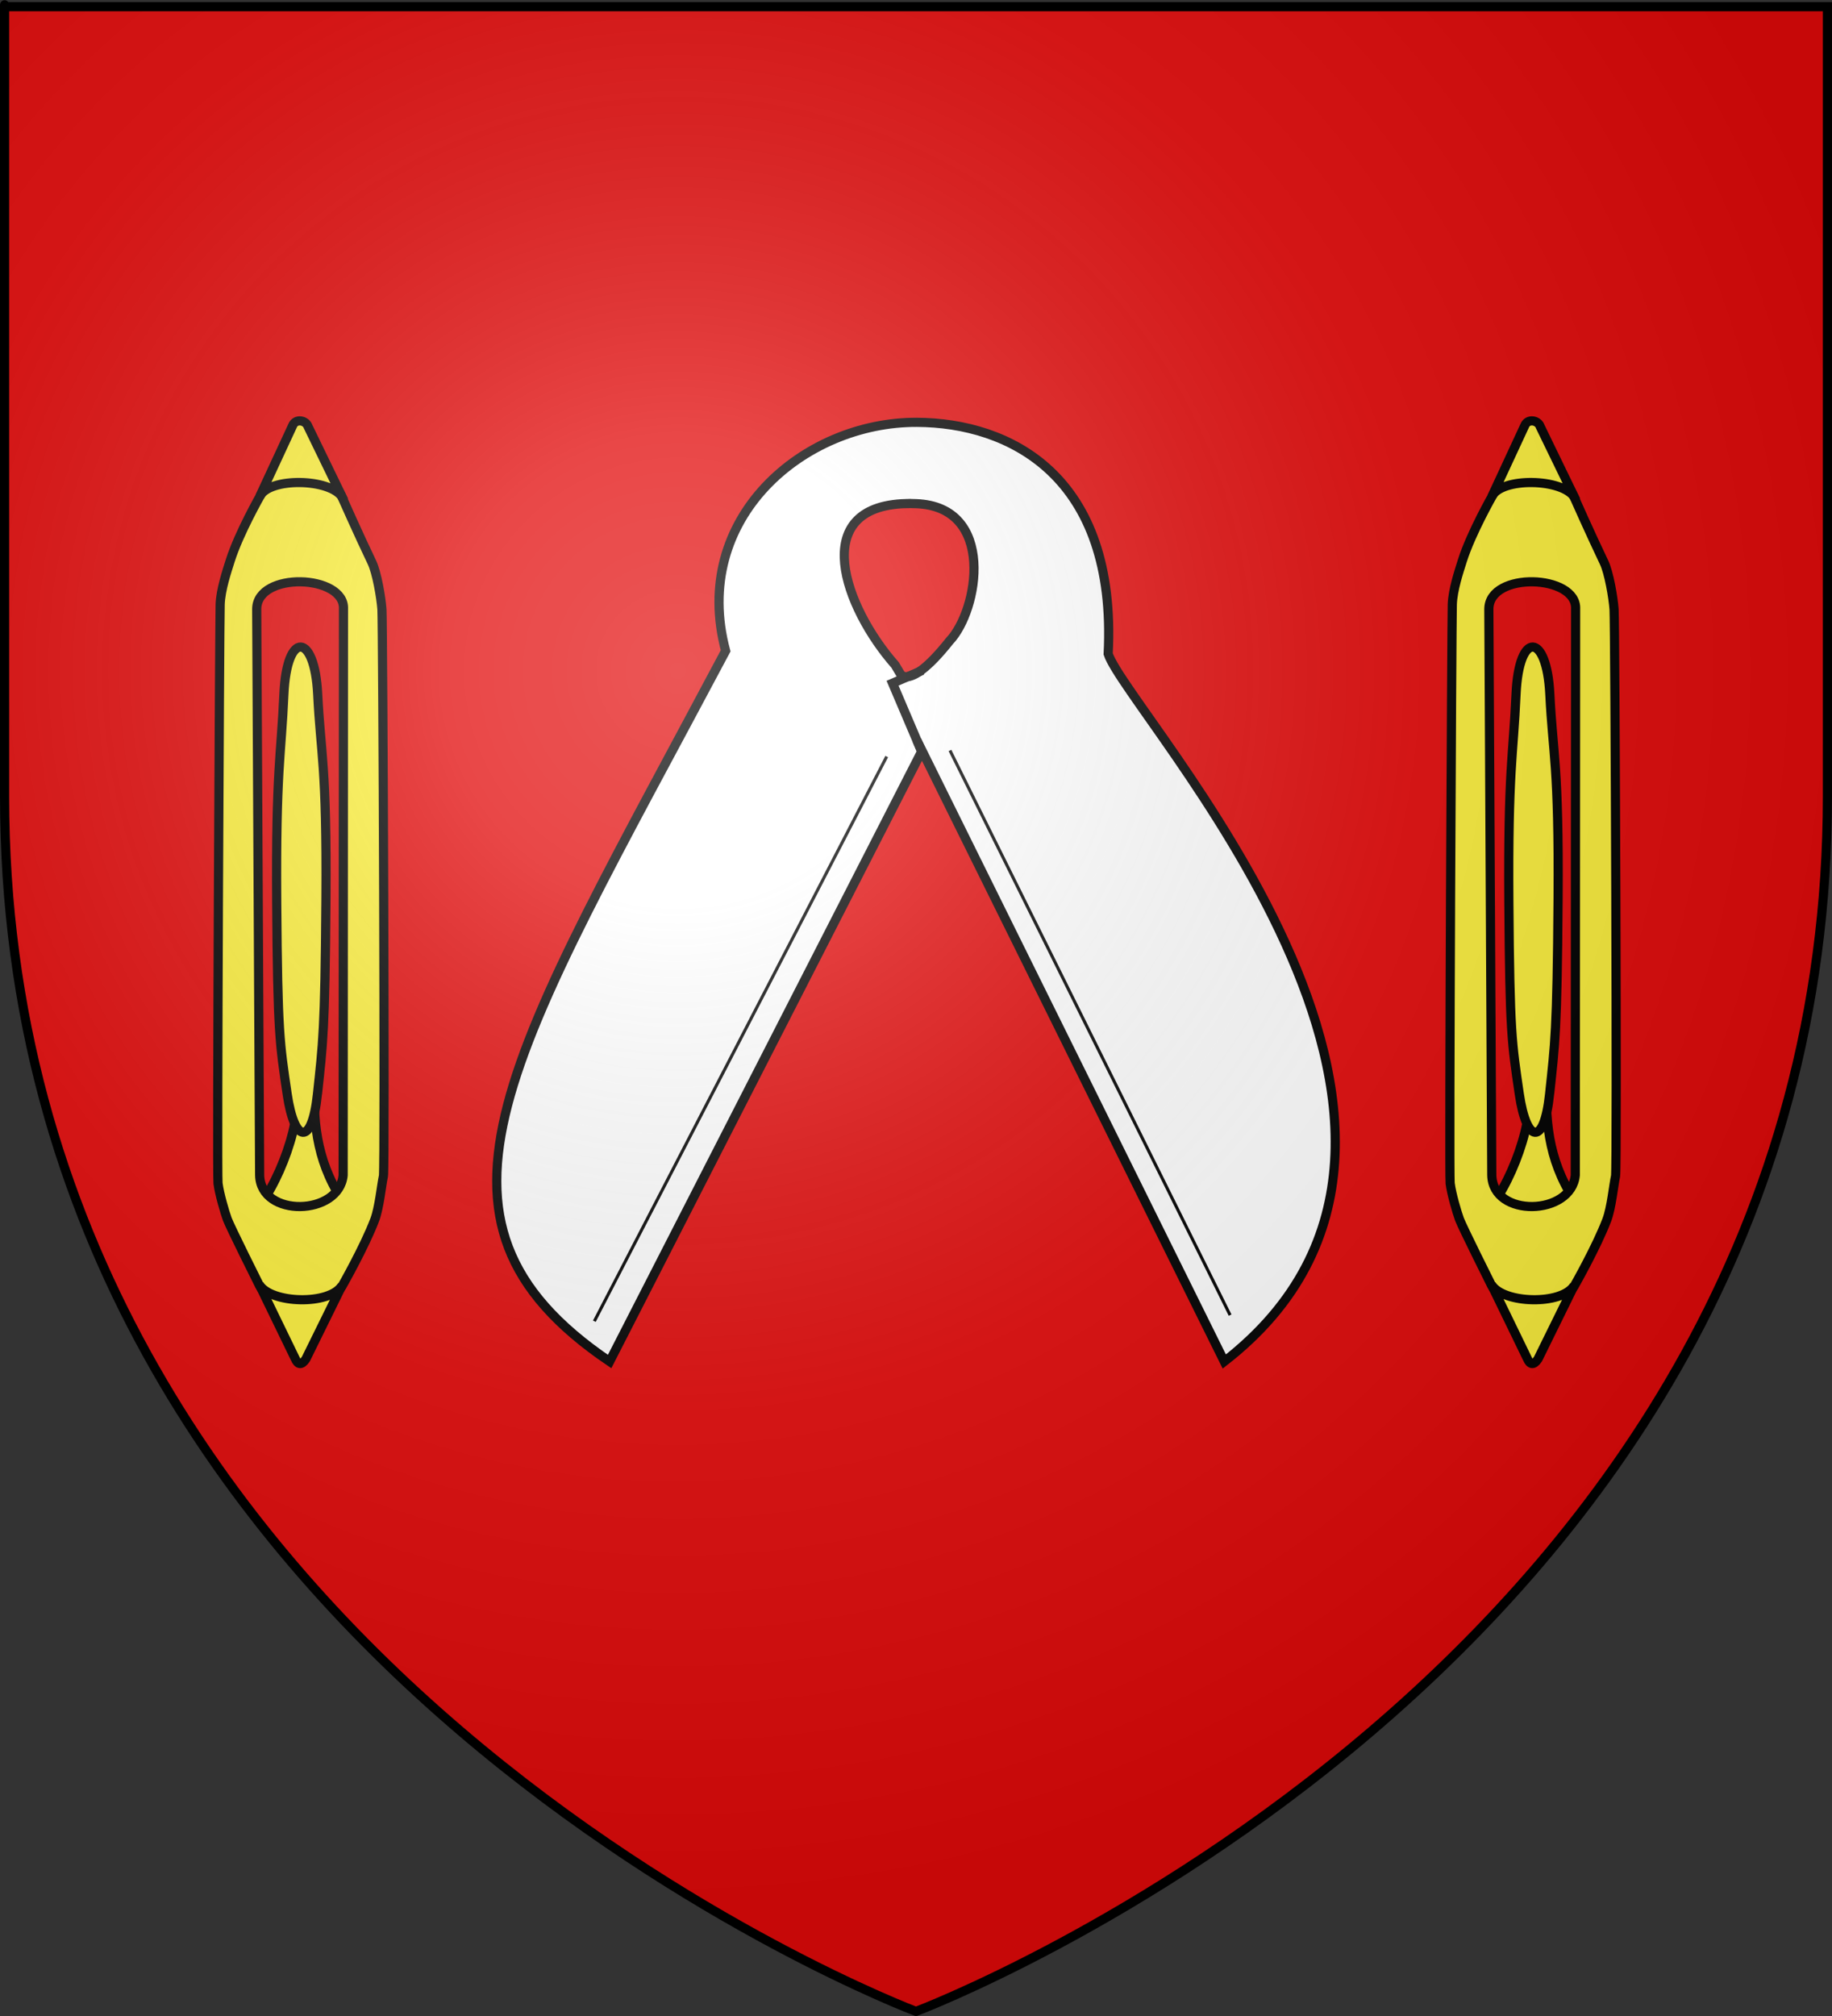 <?xml version="1.0" encoding="UTF-8" standalone="no"?>
<svg
   xmlns:dc="http://purl.org/dc/elements/1.1/"
   xmlns:cc="http://creativecommons.org/ns#"
   xmlns:rdf="http://www.w3.org/1999/02/22-rdf-syntax-ns#"
   xmlns:svg="http://www.w3.org/2000/svg"
   xmlns="http://www.w3.org/2000/svg"
   xmlns:xlink="http://www.w3.org/1999/xlink"
   xmlns:sodipodi="http://sodipodi.sourceforge.net/DTD/sodipodi-0.dtd"
   xmlns:inkscape="http://www.inkscape.org/namespaces/inkscape"
   height="660"
   width="600"
   version="1.0"
   id="svg2"
   sodipodi:version="0.32"
   inkscape:version="0.48.2 r9819"
   sodipodi:docname="Blason_Vide_3D.svg"
   inkscape:export-filename="/Users/olivier/Desktop/Blason Rouge/Blason_Vide_3D.png"
   inkscape:export-xdpi="144"
   inkscape:export-ydpi="144">
  <rect width="100%" height="100%" fill="#333333" stroke="none"/>
  <sodipodi:namedview
     inkscape:window-height="738"
     inkscape:window-width="1280"
     inkscape:pageshadow="2"
     inkscape:pageopacity="0.0"
     guidetolerance="10.0"
     gridtolerance="10.0"
     objecttolerance="10.0"
     borderopacity="1.0"
     bordercolor="#666666"
     pagecolor="#ffffff"
     id="base"
     showgrid="false"
     height="660px"
     inkscape:zoom="0.71121093"
     inkscape:cx="140.47522"
     inkscape:cy="339.31861"
     inkscape:window-x="-8"
     inkscape:window-y="-8"
     inkscape:current-layer="layer4"
     inkscape:window-maximized="1" />
  <desc
     id="desc4">Flag of Canton of Valais (Wallis)</desc>
  <defs
     id="defs6">
    <linearGradient
       id="linearGradient2893">
      <stop
         style="stop-color:white;stop-opacity:0.314;"
         offset="0"
         id="stop2895" />
      <stop
         id="stop2897"
         offset="0.19"
         style="stop-color:white;stop-opacity:0.251;" />
      <stop
         style="stop-color:#6b6b6b;stop-opacity:0.125;"
         offset="0.6"
         id="stop2901" />
      <stop
         style="stop-color:black;stop-opacity:0.125;"
         offset="1"
         id="stop2899" />
    </linearGradient>
    <radialGradient
       inkscape:collect="always"
       xlink:href="#linearGradient2893"
       id="radialGradient3163"
       gradientUnits="userSpaceOnUse"
       gradientTransform="matrix(1.353,0,0,1.349,-77.629,-85.747)"
       cx="221.445"
       cy="226.331"
       fx="221.445"
       fy="226.331"
       r="300" />
  </defs>
  <g
     inkscape:groupmode="layer"
     id="layer3"
     inkscape:label="Fond écu"
     style="display:inline"
     sodipodi:insensitive="true">
    <path
       id="path2855"
       style="fill:#e20909;fill-opacity:1;fill-rule:evenodd;stroke:none"
       d="m 300,658.5 c 0,0 298.5,-112.32 298.5,-397.772 0,-285.452 0,-258.552 0,-258.552 l -597,0 0,258.552 C 1.5,546.18 300,658.5 300,658.5 z"
       sodipodi:nodetypes="cccccc"
       inkscape:connector-curvature="0" />
  </g>
  <g
     inkscape:groupmode="layer"
     id="layer4"
     inkscape:label="Meubles"
     sodipodi:insensitive="true">
    <g
       style="display:inline"
       id="g3167"
       transform="translate(-10.593,-10.922)">
      <path
         id="path3107"
         d="M 310.844,149.188 C 273.874,149.029 236.597,180.511 248.25,224 177.477,357.162 141.239,409.888 210.25,456.656 L 312.465,256.883 310.875,253.25 411.562,456.656 C 509.165,380.839 379.957,244.535 373.531,225 c 2.957,-58.33 -32.186,-75.682 -62.688,-75.812 z m -3.5,26.594 c 1.04,-0.028 2.148,-0.01 3.281,0.031 26.196,0.954 20.552,34.888 10.906,45 -14.845,18.693 -16.38,8.111 -14.906,12.656 l -2.875,-4.844 c -16.593,-18.837 -28.639,-51.991 3.594,-52.844 z"
         style="fill:#ffffff;stroke:#000000;stroke-width:3;stroke-linecap:butt;stroke-linejoin:miter;stroke-opacity:1"
         inkscape:connector-curvature="0"
         sodipodi:nodetypes="sccccccssccccs" />
      <path
         inkscape:connector-curvature="0"
         id="path3109"
         d="M 300.995,258.607 205.247,443.468"
         style="fill:none;stroke:#000000;stroke-width:1px;stroke-linecap:butt;stroke-linejoin:miter;stroke-opacity:1"
         sodipodi:nodetypes="cc" />
      <path
         inkscape:connector-curvature="0"
         id="path3140"
         d="m 312.964,258.198 -10.05,-23.608 9.777,-4.224"
         style="fill:none;stroke:#000000;stroke-width:3;stroke-linecap:butt;stroke-linejoin:miter;stroke-opacity:1"
         sodipodi:nodetypes="cc" />
      <path
         inkscape:connector-curvature="0"
         id="path3109-4"
         d="M 321.718,256.607 413.466,441.468"
         style="fill:none;stroke:#000000;stroke-width:1px;stroke-linecap:butt;stroke-linejoin:miter;stroke-opacity:1;display:inline"
         sodipodi:nodetypes="cc" />
    </g>
    <g
       style="fill:#fcef3c;stroke-width:4.014;stroke-miterlimit:4;stroke-dasharray:none;display:inline"
       transform="matrix(0.394,0.635,-0.635,0.394,292.176,11.505)"
       id="g5641">
      <g
         id="g5635"
         style="fill:#fcef3c;stroke-width:4.014;stroke-miterlimit:4;stroke-dasharray:none">
        <path
           style="fill:#fcef3c;fill-opacity:1;fill-rule:evenodd;stroke:#000000;stroke-width:4.014;stroke-linecap:butt;stroke-linejoin:miter;stroke-miterlimit:4;stroke-opacity:1;stroke-dasharray:none"
           d="m 319.349,472.549 c -2.126,3.422 -27.634,44.48 -27.634,44.48 1.647,-12.662 -18.725,-41.748 -33.214,-49.584 l 4.029,-6.486 c 15.528,9.354 32.793,15.914 56.819,11.589 z"
           id="path2500"
           sodipodi:nodetypes="ccccc"
           inkscape:connector-curvature="0" />
        <path
           inkscape:connector-curvature="0"
           id="path5716"
           d="m 24.536,319.846 c 3.747,-5.826 10.951,-9.471 19.845,-8.35 0,0 18.592,2.579 31.685,4 4.911,0.533 15.094,4.657 19.803,7.121 4.989,2.611 208.74,127.832 211.327,130.358 2.883,2.815 10.773,8.786 14.259,13.34 7.728,10.096 17.168,27.518 17.168,27.518 5.418,11.558 -3.881,31.603 -19.496,30.554 0,0 -28.435,-2.602 -31.961,-3.331 -3.072,-0.635 -11.343,-2.904 -15.526,-4.838 C 267.72,514.405 62.533,385.658 56.636,381.708 51.343,378.163 45.976,371.69 42.691,367.863 34.374,358.172 25.304,341.376 25.304,341.376 20.469,333.697 20.789,325.672 24.536,319.846 z m 42.346,26.588 c -5.212,8.048 -7.093,18.308 -0.073,22.735 L 278.234,498.841 c 16.19,9.59 33.59,-20.274 19.314,-31.087 L 86.875,336.869 c -6.233,-4.329 -14.781,1.517 -19.993,9.565 z"
           style="fill:#fcef3c;fill-opacity:1;fill-rule:evenodd;stroke:#000000;stroke-width:4.014;stroke-linecap:butt;stroke-linejoin:miter;stroke-miterlimit:4;stroke-opacity:1;stroke-dasharray:none;stroke-dashoffset:0;marker-start:none" />
        <path
           inkscape:connector-curvature="0"
           style="fill:#fcef3c;fill-opacity:1;fill-rule:evenodd;stroke:#000000;stroke-width:4.014;stroke-linecap:butt;stroke-linejoin:miter;stroke-miterlimit:4;stroke-opacity:1;stroke-dasharray:none;stroke-dashoffset:0"
           d="m 45.126,311.482 -34.369,-3.574 c -2.892,-0.716 -6.007,2.743 -3.883,5.588 l 18.759,28.564 c -5.046,-7.915 9.5,-30.567 19.493,-30.577 z"
           id="path5720"
           sodipodi:nodetypes="ccccc" />
        <path
           inkscape:connector-curvature="0"
           style="fill:#fcef3c;fill-opacity:1;fill-rule:evenodd;stroke:#000000;stroke-width:4.014;stroke-linecap:butt;stroke-linejoin:miter;stroke-miterlimit:4;stroke-opacity:1;stroke-dasharray:none;stroke-dashoffset:0"
           d="m 318.859,524.232 35.829,3.726 c 2.949,0.445 4.065,-0.724 2.695,-3.821 l -19.031,-30.482 c 4.622,9.144 -9.705,30.789 -19.493,30.577 z"
           id="path5722"
           sodipodi:nodetypes="ccccc" />
      </g>
      <path
         sodipodi:nodetypes="czzzzzz"
         id="path5724"
         d="m 261.412,458.579 c 18.255,14.2 13.06,19.999 -7.008,11.28 -20.595,-8.948 -24.884,-10.523 -73.834,-40.425 -49.379,-30.163 -53.045,-35.174 -75.786,-50.731 -23.134,-15.826 -15.865,-25.692 7.814,-12.577 23.257,12.88 28.319,12.831 78.078,44.189 49.332,31.089 53.166,34.598 70.736,48.265 z"
         style="fill:#fcef3c;fill-opacity:1;fill-rule:evenodd;stroke:#000000;stroke-width:4.014;stroke-linecap:butt;stroke-linejoin:miter;stroke-miterlimit:4;stroke-opacity:1;stroke-dasharray:none"
         inkscape:connector-curvature="0" />
    </g>
    <g
       style="fill:#fcef3c;stroke-width:4.014;stroke-miterlimit:4;stroke-dasharray:none;display:inline"
       transform="matrix(0.394,0.635,-0.635,0.394,695.713,11.505)"
       id="g5641-2">
      <g
         id="g5635-7"
         style="fill:#fcef3c;stroke-width:4.014;stroke-miterlimit:4;stroke-dasharray:none">
        <path
           style="fill:#fcef3c;fill-opacity:1;fill-rule:evenodd;stroke:#000000;stroke-width:4.014;stroke-linecap:butt;stroke-linejoin:miter;stroke-miterlimit:4;stroke-opacity:1;stroke-dasharray:none"
           d="m 319.349,472.549 c -2.126,3.422 -27.634,44.48 -27.634,44.48 1.647,-12.662 -18.725,-41.748 -33.214,-49.584 l 4.029,-6.486 c 15.528,9.354 32.793,15.914 56.819,11.589 z"
           id="path2500-9"
           sodipodi:nodetypes="ccccc"
           inkscape:connector-curvature="0" />
        <path
           inkscape:connector-curvature="0"
           id="path5716-5"
           d="m 24.536,319.846 c 3.747,-5.826 10.951,-9.471 19.845,-8.35 0,0 18.592,2.579 31.685,4 4.911,0.533 15.094,4.657 19.803,7.121 4.989,2.611 208.74,127.832 211.327,130.358 2.883,2.815 10.773,8.786 14.259,13.34 7.728,10.096 17.168,27.518 17.168,27.518 5.418,11.558 -3.881,31.603 -19.496,30.554 0,0 -28.435,-2.602 -31.961,-3.331 -3.072,-0.635 -11.343,-2.904 -15.526,-4.838 C 267.72,514.405 62.533,385.658 56.636,381.708 51.343,378.163 45.976,371.69 42.691,367.863 34.374,358.172 25.304,341.376 25.304,341.376 20.469,333.697 20.789,325.672 24.536,319.846 z m 42.346,26.588 c -5.212,8.048 -7.093,18.308 -0.073,22.735 L 278.234,498.841 c 16.19,9.59 33.59,-20.274 19.314,-31.087 L 86.875,336.869 c -6.233,-4.329 -14.781,1.517 -19.993,9.565 z"
           style="fill:#fcef3c;fill-opacity:1;fill-rule:evenodd;stroke:#000000;stroke-width:4.014;stroke-linecap:butt;stroke-linejoin:miter;stroke-miterlimit:4;stroke-opacity:1;stroke-dasharray:none;stroke-dashoffset:0;marker-start:none" />
        <path
           inkscape:connector-curvature="0"
           style="fill:#fcef3c;fill-opacity:1;fill-rule:evenodd;stroke:#000000;stroke-width:4.014;stroke-linecap:butt;stroke-linejoin:miter;stroke-miterlimit:4;stroke-opacity:1;stroke-dasharray:none;stroke-dashoffset:0"
           d="m 45.126,311.482 -34.369,-3.574 c -2.892,-0.716 -6.007,2.743 -3.883,5.588 l 18.759,28.564 c -5.046,-7.915 9.5,-30.567 19.493,-30.577 z"
           id="path5720-4"
           sodipodi:nodetypes="ccccc" />
        <path
           inkscape:connector-curvature="0"
           style="fill:#fcef3c;fill-opacity:1;fill-rule:evenodd;stroke:#000000;stroke-width:4.014;stroke-linecap:butt;stroke-linejoin:miter;stroke-miterlimit:4;stroke-opacity:1;stroke-dasharray:none;stroke-dashoffset:0"
           d="m 318.859,524.232 35.829,3.726 c 2.949,0.445 4.065,-0.724 2.695,-3.821 l -19.031,-30.482 c 4.622,9.144 -9.705,30.789 -19.493,30.577 z"
           id="path5722-3"
           sodipodi:nodetypes="ccccc" />
      </g>
      <path
         sodipodi:nodetypes="czzzzzz"
         id="path5724-1"
         d="m 261.412,458.579 c 18.255,14.2 13.06,19.999 -7.008,11.28 -20.595,-8.948 -24.884,-10.523 -73.834,-40.425 -49.379,-30.163 -53.045,-35.174 -75.786,-50.731 -23.134,-15.826 -15.865,-25.692 7.814,-12.577 23.257,12.88 28.319,12.831 78.078,44.189 49.332,31.089 53.166,34.598 70.736,48.265 z"
         style="fill:#fcef3c;fill-opacity:1;fill-rule:evenodd;stroke:#000000;stroke-width:4.014;stroke-linecap:butt;stroke-linejoin:miter;stroke-miterlimit:4;stroke-opacity:1;stroke-dasharray:none"
         inkscape:connector-curvature="0" />
    </g>
  </g>
  <g
     inkscape:groupmode="layer"
     id="layer2"
     inkscape:label="Reflet final"
     sodipodi:insensitive="true">
    <path
       sodipodi:nodetypes="cccccc"
       d="M 300,658.5 C 300,658.5 598.5,546.18 598.5,260.728 C 598.5,-24.723 598.5,2.176 598.5,2.176 L 1.5,2.176 L 1.5,260.728 C 1.5,546.18 300,658.5 300,658.5 z "
       style="opacity:1;fill:url(#radialGradient3163);fill-opacity:1;fill-rule:evenodd;stroke:none;stroke-width:1px;stroke-linecap:butt;stroke-linejoin:miter;stroke-opacity:1"
       id="path2875"
       inkscape:export-xdpi="144"
       inkscape:export-ydpi="144" />
  </g>
  <g
     inkscape:groupmode="layer"
     id="layer1"
     inkscape:label="Contour final"
     sodipodi:insensitive="true">
    <path
       sodipodi:nodetypes="cccccc"
       d="M 300,658.5 C 300,658.5 1.5,546.18 1.5,260.728 C 1.5,-24.723 1.5,2.176 1.5,2.176 L 598.5,2.176 L 598.5,260.728 C 598.5,546.18 300,658.5 300,658.5 z "
       style="opacity:1;fill:none;fill-opacity:1;fill-rule:evenodd;stroke:#000000;stroke-width:3;stroke-linecap:butt;stroke-linejoin:miter;stroke-miterlimit:4;stroke-dasharray:none;stroke-opacity:1"
       id="path1411"
       inkscape:export-xdpi="144"
       inkscape:export-ydpi="144" />
  </g>
</svg>
